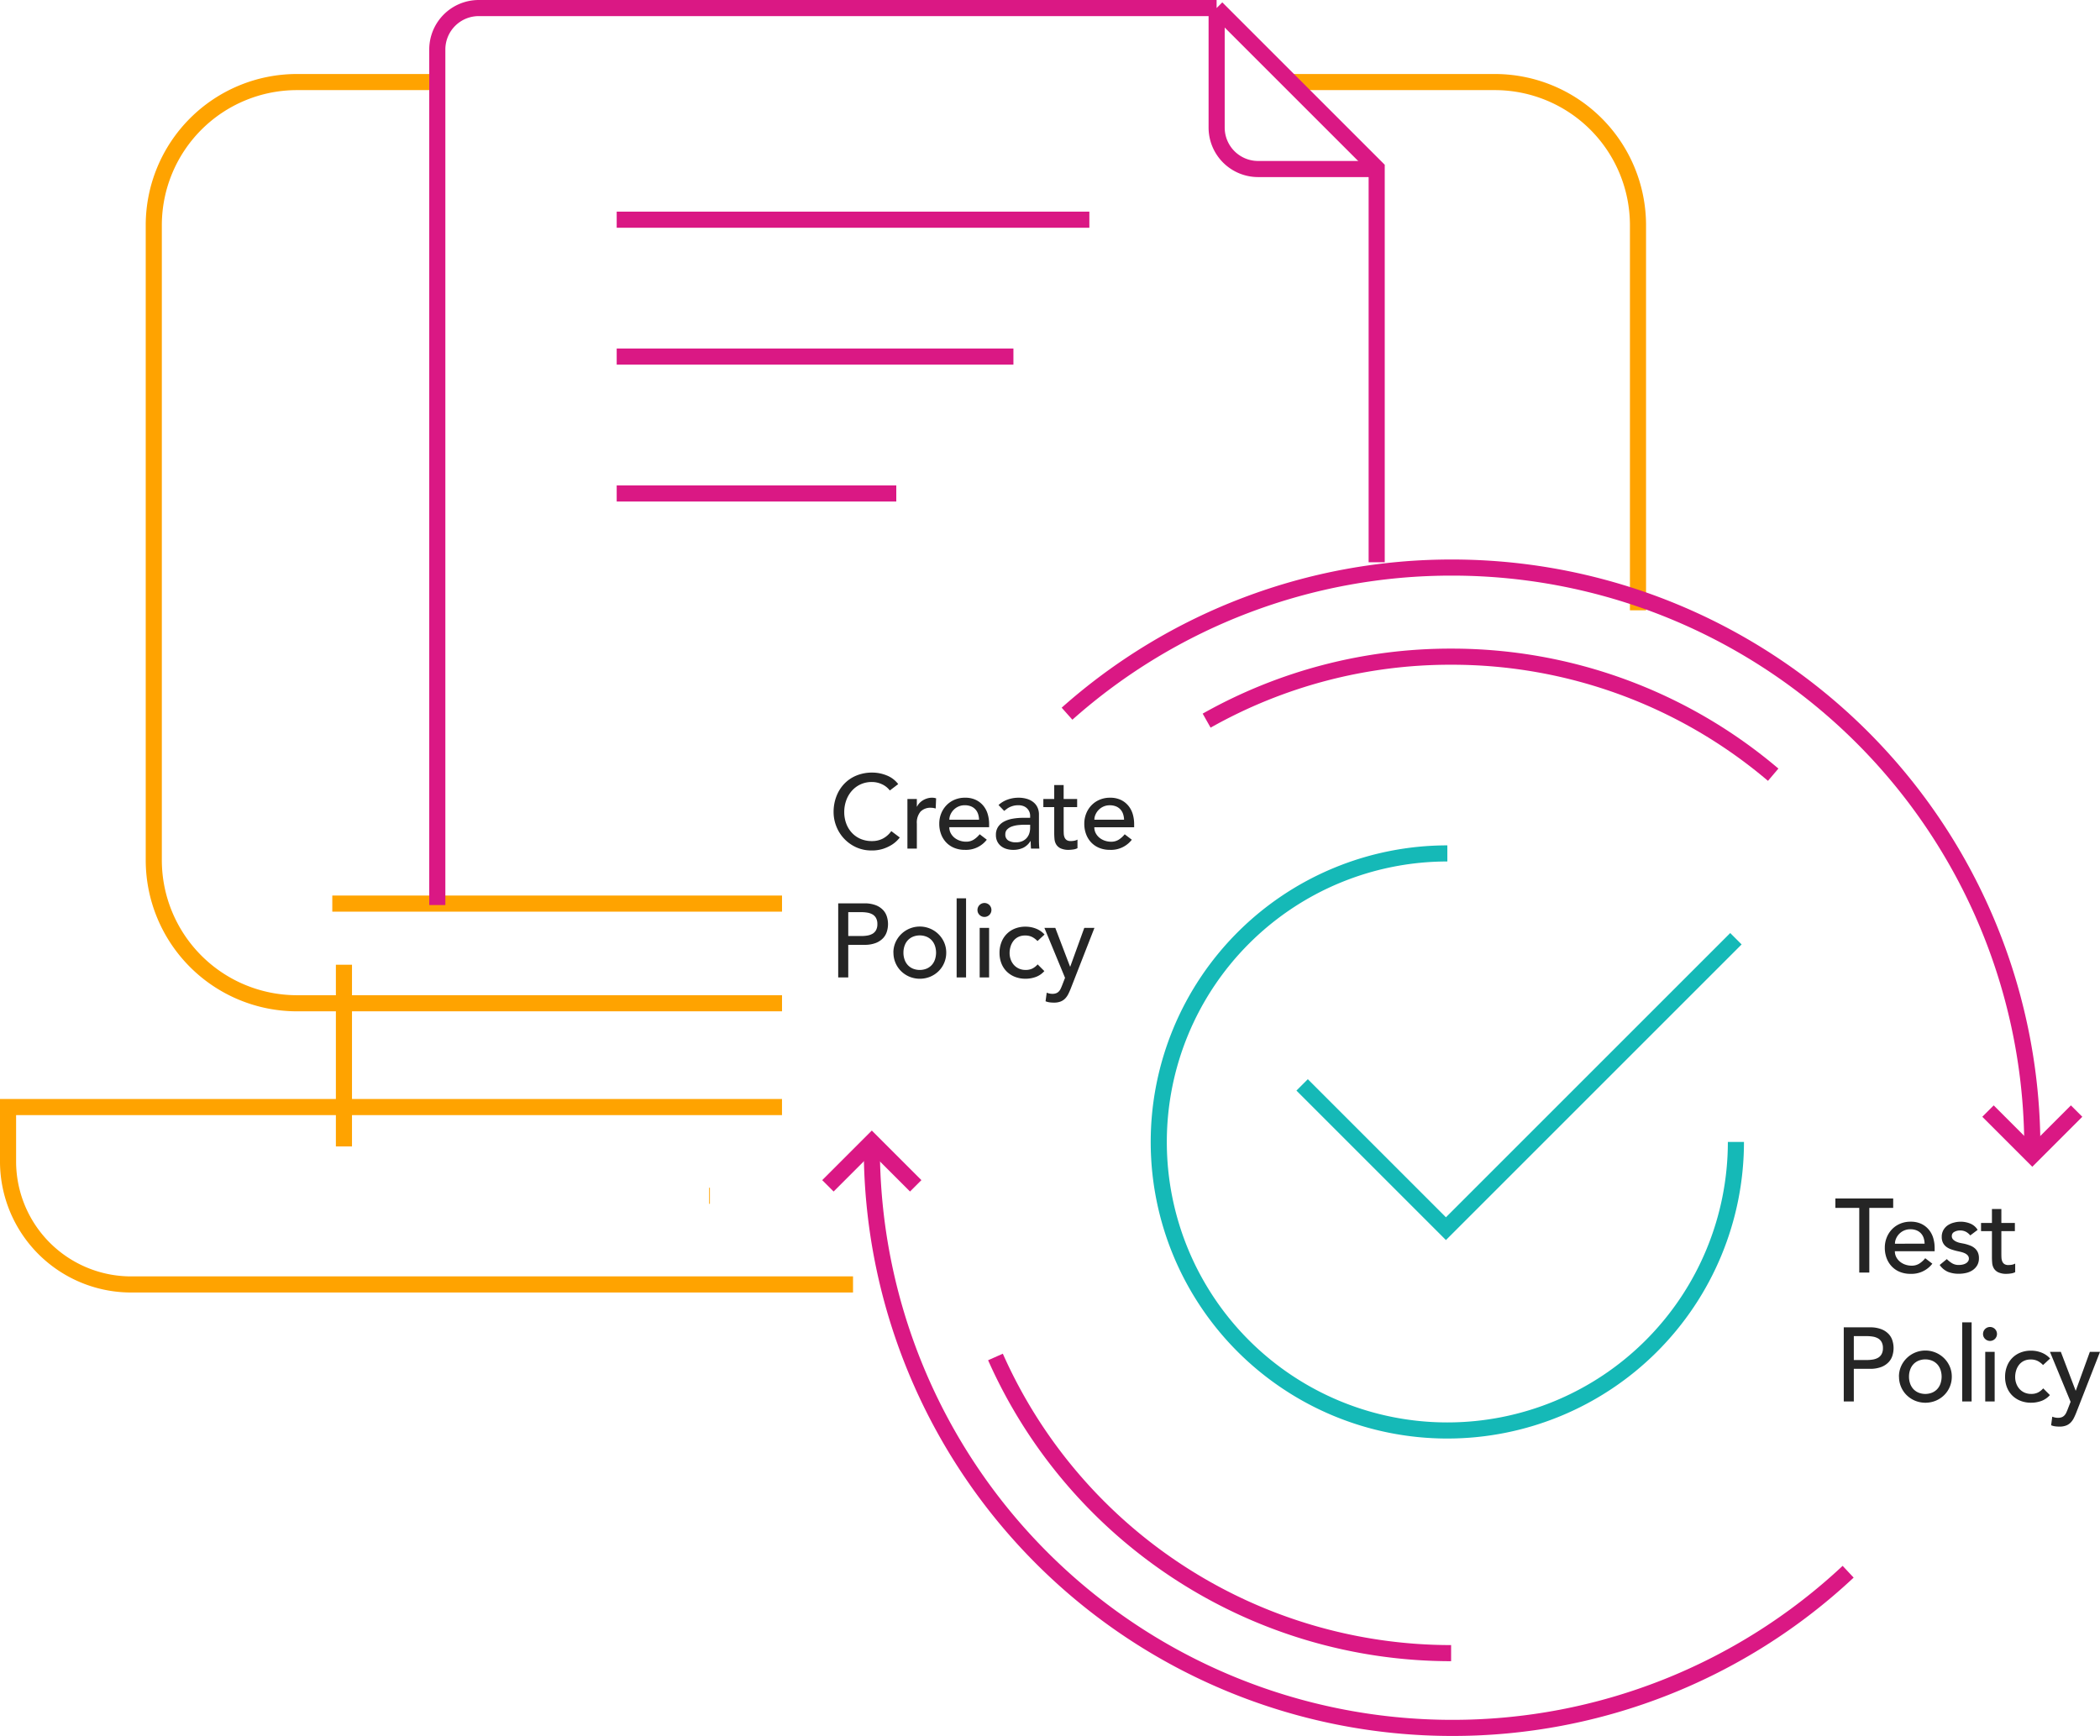 <svg xmlns="http://www.w3.org/2000/svg" width="260.698" height="215.539" viewBox="0 0 260.698 215.539"><g transform="translate(-813.999 -693)"><g transform="translate(815 694)"><g transform="translate(0)"><g transform="translate(0 9.189)"><path d="M-3786.025,1109.577v-47.86a17.779,17.779,0,0,0-17.726-17.727h-25.4" transform="translate(3988.367 -1043.99)" fill="none" stroke="#ffa300" stroke-miterlimit="10" stroke-width="2"/><path d="M-3949.324,1043.99h-17.47a17.778,17.778,0,0,0-17.727,17.727v78.925a17.778,17.778,0,0,0,17.727,17.727h60.264" transform="translate(4002.611 -1043.99)" fill="none" stroke="#ffa300" stroke-miterlimit="10" stroke-width="2"/><path d="M-3904.294,1156.289h-55.829" transform="translate(4000.374 -1054.285)" fill="none" stroke="#ffa300" stroke-miterlimit="10" stroke-width="2"/><path d="M-3899.542,1206.126H-3989.2a15.284,15.284,0,0,1-15.239-15.24V1184.1h96.08" transform="translate(4004.437 -1056.835)" fill="none" stroke="#ffa300" stroke-miterlimit="10" stroke-width="2"/><line x1="0.093" transform="translate(87.035 138.28)" fill="none" stroke="#ffa300" stroke-miterlimit="10" stroke-width="2"/><line y1="22.559" transform="translate(41.696 109.594)" fill="none" stroke="#ffa300" stroke-miterlimit="10" stroke-width="2"/></g><g transform="translate(53.286)"><path d="M-3945.772,1145.247v-106.24a5.148,5.148,0,0,1,5.132-5.133h91.613" transform="translate(3945.772 -1033.874)" fill="none" stroke="#da1884" stroke-miterlimit="10" stroke-width="2"/><path d="M-3819.5,1053.86h-14.626a5.148,5.148,0,0,1-5.133-5.133v-14.853" transform="translate(3936.008 -1033.874)" fill="none" stroke="#da1884" stroke-miterlimit="10" stroke-width="2"/><path d="M-3839.264,1033.875l19.873,19.872v48.935" transform="translate(3936.008 -1033.874)" fill="none" stroke="#da1884" stroke-miterlimit="10" stroke-width="2"/><line x2="58.677" transform="translate(22.271 26.278)" fill="none" stroke="#da1884" stroke-miterlimit="10" stroke-width="2"/><line x2="34.709" transform="translate(22.271 60.271)" fill="none" stroke="#da1884" stroke-miterlimit="10" stroke-width="2"/><line x2="49.25" transform="translate(22.271 43.275)" fill="none" stroke="#da1884" stroke-miterlimit="10" stroke-width="2"/></g></g><g transform="translate(101.778 69.473)"><path d="M-3765.182,1242.306a71.783,71.783,0,0,1-49.169,19.39,72.033,72.033,0,0,1-72.033-72.033" transform="translate(3891.835 -1117.63)" fill="none" stroke="#da1884" stroke-miterlimit="10" stroke-width="2"/><path d="M-3859.706,1128.5a71.767,71.767,0,0,1,47.8-18.144,72.033,72.033,0,0,1,72.033,72.034" transform="translate(3889.39 -1110.359)" fill="none" stroke="#da1884" stroke-miterlimit="10" stroke-width="2"/><path d="M-3722.835,1184.651l-5.5,5.5-5.5-5.5" transform="translate(3877.85 -1117.17)" fill="none" stroke="#da1884" stroke-miterlimit="10" stroke-width="2"/><path d="M-3892.386,1194.318l5.45-5.45,5.45,5.45" transform="translate(3892.386 -1117.556)" fill="none" stroke="#da1884" stroke-miterlimit="10" stroke-width="2"/><path d="M7.592-7.215a2.574,2.574,0,0,0-.988-.78,2.943,2.943,0,0,0-1.235-.273,3.312,3.312,0,0,0-1.41.292,3.247,3.247,0,0,0-1.079.8,3.648,3.648,0,0,0-.7,1.189,4.265,4.265,0,0,0-.247,1.463,4.037,4.037,0,0,0,.234,1.378A3.448,3.448,0,0,0,2.847-2a3.169,3.169,0,0,0,1.079.78,3.487,3.487,0,0,0,1.443.286A2.868,2.868,0,0,0,6.76-1.261a2.985,2.985,0,0,0,1.014-.91l1.053.793a4.21,4.21,0,0,1-.364.41,3.661,3.661,0,0,1-.689.533A4.89,4.89,0,0,1,6.74.032a4.419,4.419,0,0,1-1.4.2,4.541,4.541,0,0,1-1.97-.416A4.761,4.761,0,0,1,1.878-1.274,4.765,4.765,0,0,1,.936-2.8,4.8,4.8,0,0,1,.611-4.524a5.393,5.393,0,0,1,.351-1.97,4.659,4.659,0,0,1,.981-1.56A4.387,4.387,0,0,1,3.458-9.074a5.074,5.074,0,0,1,1.95-.364A4.775,4.775,0,0,1,7.2-9.087,3.337,3.337,0,0,1,8.632-8.008ZM9.776-6.162h1.17v.949h.026a1.669,1.669,0,0,1,.312-.449,2.09,2.09,0,0,1,.436-.345,2.3,2.3,0,0,1,.526-.227,2.01,2.01,0,0,1,.572-.084,1.638,1.638,0,0,1,.52.078l-.052,1.261q-.143-.039-.286-.065a1.6,1.6,0,0,0-.286-.026,1.721,1.721,0,0,0-1.313.481,2.114,2.114,0,0,0-.455,1.495V0H9.776Zm5.2,3.51a1.545,1.545,0,0,0,.175.735,1.827,1.827,0,0,0,.462.565,2.135,2.135,0,0,0,.663.364,2.376,2.376,0,0,0,.78.13,1.745,1.745,0,0,0,.949-.254,3.056,3.056,0,0,0,.741-.669l.884.676A3.254,3.254,0,0,1,16.9.156,3.393,3.393,0,0,1,15.58-.091a2.873,2.873,0,0,1-1-.683,3.027,3.027,0,0,1-.63-1.027,3.63,3.63,0,0,1-.221-1.281,3.367,3.367,0,0,1,.24-1.28,3.175,3.175,0,0,1,.663-1.027,3.026,3.026,0,0,1,1.007-.682,3.242,3.242,0,0,1,1.274-.247,3.044,3.044,0,0,1,1.385.286,2.736,2.736,0,0,1,.93.747,2.95,2.95,0,0,1,.526,1.04,4.33,4.33,0,0,1,.163,1.177v.416Zm3.692-.936a2.468,2.468,0,0,0-.123-.715,1.573,1.573,0,0,0-.331-.566,1.527,1.527,0,0,0-.553-.377,2.021,2.021,0,0,0-.773-.136,1.878,1.878,0,0,0-.787.163,1.916,1.916,0,0,0-.6.422,1.951,1.951,0,0,0-.384.578,1.591,1.591,0,0,0-.137.631Zm2.418-1.82A3.257,3.257,0,0,1,22.23-6.09a3.913,3.913,0,0,1,1.3-.227,3.564,3.564,0,0,1,1.163.169,2.262,2.262,0,0,1,.8.455,1.8,1.8,0,0,1,.462.656,2.048,2.048,0,0,1,.149.773v3.146q0,.325.013.6t.039.52h-1.04q-.039-.468-.039-.936h-.026a2.241,2.241,0,0,1-.923.845,2.909,2.909,0,0,1-1.235.247,2.835,2.835,0,0,1-.819-.117,2,2,0,0,1-.683-.351A1.676,1.676,0,0,1,20.93-.89a1.794,1.794,0,0,1-.169-.8,1.777,1.777,0,0,1,.266-1,2.018,2.018,0,0,1,.728-.656,3.514,3.514,0,0,1,1.079-.364,7.491,7.491,0,0,1,1.319-.111h.858v-.26a1.283,1.283,0,0,0-.091-.468,1.264,1.264,0,0,0-.273-.423,1.3,1.3,0,0,0-.455-.3,1.729,1.729,0,0,0-.65-.11,2.4,2.4,0,0,0-.592.065,2.618,2.618,0,0,0-.461.162,2.026,2.026,0,0,0-.377.227q-.169.13-.325.247Zm3.3,2.444a8.193,8.193,0,0,0-.851.046,3.328,3.328,0,0,0-.793.175,1.529,1.529,0,0,0-.585.364.822.822,0,0,0-.228.6.848.848,0,0,0,.358.767,1.75,1.75,0,0,0,.969.234,1.878,1.878,0,0,0,.819-.163,1.539,1.539,0,0,0,.546-.423,1.637,1.637,0,0,0,.3-.578,2.287,2.287,0,0,0,.091-.63v-.39Zm6.461-2.184H29.172v2.795q0,.26.013.513a1.348,1.348,0,0,0,.1.455.738.738,0,0,0,.26.325.889.889,0,0,0,.514.123,2.467,2.467,0,0,0,.429-.039,1.239,1.239,0,0,0,.4-.143V-.052a1.527,1.527,0,0,1-.54.163,4.049,4.049,0,0,1-.514.045,2.353,2.353,0,0,1-1.046-.189,1.285,1.285,0,0,1-.546-.487,1.577,1.577,0,0,1-.208-.669Q28-1.56,28-1.937V-5.148H26.65V-6.162H28V-7.891h1.17v1.729h1.677Zm2.132,2.5a1.545,1.545,0,0,0,.175.735,1.827,1.827,0,0,0,.462.565,2.135,2.135,0,0,0,.663.364,2.376,2.376,0,0,0,.78.13,1.745,1.745,0,0,0,.949-.254,3.056,3.056,0,0,0,.741-.669l.884.676A3.254,3.254,0,0,1,34.9.156a3.393,3.393,0,0,1-1.319-.247,2.873,2.873,0,0,1-1-.683A3.027,3.027,0,0,1,31.954-1.8a3.63,3.63,0,0,1-.221-1.281,3.367,3.367,0,0,1,.24-1.28,3.175,3.175,0,0,1,.663-1.027,3.026,3.026,0,0,1,1.008-.682,3.242,3.242,0,0,1,1.274-.247,3.044,3.044,0,0,1,1.384.286,2.736,2.736,0,0,1,.93.747,2.95,2.95,0,0,1,.527,1.04,4.33,4.33,0,0,1,.162,1.177v.416Zm3.692-.936a2.468,2.468,0,0,0-.124-.715,1.573,1.573,0,0,0-.332-.566,1.527,1.527,0,0,0-.552-.377,2.021,2.021,0,0,0-.774-.136,1.878,1.878,0,0,0-.786.163,1.916,1.916,0,0,0-.6.422,1.951,1.951,0,0,0-.383.578,1.591,1.591,0,0,0-.137.631ZM1.183,6.8H4.42a3.784,3.784,0,0,1,1.456.241,2.476,2.476,0,0,1,.9.611,2.081,2.081,0,0,1,.461.832,3.115,3.115,0,0,1,0,1.781,2.081,2.081,0,0,1-.461.832,2.476,2.476,0,0,1-.9.611,3.784,3.784,0,0,1-1.456.241H2.431V16H1.183Zm1.248,4.056H4.069a4.46,4.46,0,0,0,.721-.059,1.939,1.939,0,0,0,.637-.214,1.173,1.173,0,0,0,.449-.449,1.509,1.509,0,0,0,.169-.76,1.509,1.509,0,0,0-.169-.76,1.173,1.173,0,0,0-.449-.449,1.939,1.939,0,0,0-.637-.215,4.46,4.46,0,0,0-.721-.059H2.431Zm6.851,2.067a2.531,2.531,0,0,0,.143.865,1.949,1.949,0,0,0,.4.676,1.866,1.866,0,0,0,.637.442,2.278,2.278,0,0,0,1.69,0,1.866,1.866,0,0,0,.637-.442,1.949,1.949,0,0,0,.4-.676,2.685,2.685,0,0,0,0-1.729,1.949,1.949,0,0,0-.4-.676,1.866,1.866,0,0,0-.637-.442,2.278,2.278,0,0,0-1.69,0,1.866,1.866,0,0,0-.637.442,1.949,1.949,0,0,0-.4.676A2.531,2.531,0,0,0,9.282,12.919Zm-1.248,0a3.137,3.137,0,0,1,.253-1.261,3.285,3.285,0,0,1,.7-1.027,3.31,3.31,0,0,1,4.654,0,3.285,3.285,0,0,1,.7,1.027,3.137,3.137,0,0,1,.253,1.261,3.2,3.2,0,0,1-.949,2.295,3.3,3.3,0,0,1-1.04.689,3.394,3.394,0,0,1-2.574,0,3.3,3.3,0,0,1-1.04-.689,3.2,3.2,0,0,1-.949-2.295Zm7.852-6.747h1.17V16h-1.17Zm2.86,3.666h1.17V16h-1.17Zm-.273-2.21a.866.866,0,1,1,.253.6A.825.825,0,0,1,18.473,7.628Zm7.449,3.848a2.456,2.456,0,0,0-.683-.514,1.914,1.914,0,0,0-.851-.175,1.882,1.882,0,0,0-.839.175,1.708,1.708,0,0,0-.6.481,2.163,2.163,0,0,0-.364.7,2.76,2.76,0,0,0-.124.825,2.306,2.306,0,0,0,.143.813,2.047,2.047,0,0,0,.4.67,1.854,1.854,0,0,0,.624.448,1.988,1.988,0,0,0,.819.163,1.872,1.872,0,0,0,.845-.175,2.165,2.165,0,0,0,.65-.514l.832.832a2.618,2.618,0,0,1-1.059.728,3.7,3.7,0,0,1-1.281.221,3.522,3.522,0,0,1-1.306-.234,3.017,3.017,0,0,1-1.021-.656,2.9,2.9,0,0,1-.663-1.014,3.522,3.522,0,0,1-.234-1.307,3.573,3.573,0,0,1,.234-1.313,2.93,2.93,0,0,1,1.67-1.7,3.474,3.474,0,0,1,1.319-.24,3.533,3.533,0,0,1,1.294.24,2.845,2.845,0,0,1,1.072.735Zm.858-1.638h1.352l1.833,4.81h.026l1.742-4.81h1.261l-2.925,7.488a7.9,7.9,0,0,1-.325.734,2.213,2.213,0,0,1-.4.566,1.63,1.63,0,0,1-.566.364,2.233,2.233,0,0,1-.812.13,4.347,4.347,0,0,1-.527-.032,1.914,1.914,0,0,1-.514-.136l.143-1.066a1.848,1.848,0,0,0,.7.143,1.307,1.307,0,0,0,.462-.071.91.91,0,0,0,.325-.208,1.215,1.215,0,0,0,.228-.319q.091-.182.182-.416l.377-.975Z" transform="translate(0.094 34.89)" fill="#252525"/><path d="M3.107-8.034H.143V-9.2H7.319v1.17H4.355V0H3.107Zm4.42,5.382a1.545,1.545,0,0,0,.175.735,1.827,1.827,0,0,0,.461.565,2.135,2.135,0,0,0,.663.364,2.376,2.376,0,0,0,.78.13,1.745,1.745,0,0,0,.949-.254,3.056,3.056,0,0,0,.741-.669l.884.676A3.254,3.254,0,0,1,9.451.156,3.393,3.393,0,0,1,8.132-.091a2.873,2.873,0,0,1-1-.683A3.027,3.027,0,0,1,6.5-1.8a3.63,3.63,0,0,1-.221-1.281,3.367,3.367,0,0,1,.24-1.28,3.175,3.175,0,0,1,.663-1.027A3.026,3.026,0,0,1,8.19-6.071a3.242,3.242,0,0,1,1.274-.247,3.044,3.044,0,0,1,1.384.286,2.736,2.736,0,0,1,.93.747,2.95,2.95,0,0,1,.526,1.04,4.33,4.33,0,0,1,.162,1.177v.416Zm3.692-.936A2.468,2.468,0,0,0,11.1-4.3a1.573,1.573,0,0,0-.331-.566,1.527,1.527,0,0,0-.552-.377,2.021,2.021,0,0,0-.774-.136,1.878,1.878,0,0,0-.786.163,1.916,1.916,0,0,0-.6.422,1.951,1.951,0,0,0-.384.578,1.591,1.591,0,0,0-.136.631Zm5.668-1.027a1.793,1.793,0,0,0-.514-.436,1.479,1.479,0,0,0-.748-.176,1.424,1.424,0,0,0-.722.176.56.56,0,0,0-.306.513.586.586,0,0,0,.175.442,1.386,1.386,0,0,0,.416.273,2.439,2.439,0,0,0,.514.156l.468.091a5.427,5.427,0,0,1,.708.221,1.958,1.958,0,0,1,.572.338,1.466,1.466,0,0,1,.377.507,1.746,1.746,0,0,1,.136.728,1.708,1.708,0,0,1-.221.89,1.863,1.863,0,0,1-.572.6,2.407,2.407,0,0,1-.8.338,3.987,3.987,0,0,1-.9.1,3.571,3.571,0,0,1-1.345-.234,2.42,2.42,0,0,1-1.033-.858l.884-.728a3.64,3.64,0,0,0,.637.507,1.579,1.579,0,0,0,.858.221,2.283,2.283,0,0,0,.448-.045,1.383,1.383,0,0,0,.4-.143.882.882,0,0,0,.286-.247.564.564,0,0,0,.111-.344.594.594,0,0,0-.163-.429,1.177,1.177,0,0,0-.39-.266,2.839,2.839,0,0,0-.481-.156q-.253-.059-.448-.1-.377-.091-.715-.208a2.173,2.173,0,0,1-.6-.312,1.441,1.441,0,0,1-.416-.494,1.589,1.589,0,0,1-.156-.741,1.679,1.679,0,0,1,.2-.839,1.791,1.791,0,0,1,.533-.591A2.411,2.411,0,0,1,14.84-6.2a3.177,3.177,0,0,1,.851-.117,3.129,3.129,0,0,1,1.2.234,1.894,1.894,0,0,1,.91.78Zm5.538-.533H20.748v2.795q0,.26.013.513a1.348,1.348,0,0,0,.1.455.738.738,0,0,0,.26.325.889.889,0,0,0,.514.123,2.467,2.467,0,0,0,.429-.039,1.239,1.239,0,0,0,.4-.143V-.052a1.527,1.527,0,0,1-.54.163,4.049,4.049,0,0,1-.514.045,2.353,2.353,0,0,1-1.046-.189,1.285,1.285,0,0,1-.546-.487,1.577,1.577,0,0,1-.208-.669q-.032-.37-.032-.748V-5.148H18.226V-6.162h1.352V-7.891h1.17v1.729h1.677ZM1.183,6.8H4.42a3.784,3.784,0,0,1,1.456.241,2.476,2.476,0,0,1,.9.611,2.081,2.081,0,0,1,.461.832,3.115,3.115,0,0,1,0,1.781,2.081,2.081,0,0,1-.461.832,2.476,2.476,0,0,1-.9.611,3.784,3.784,0,0,1-1.456.241H2.431V16H1.183Zm1.248,4.056H4.069a4.46,4.46,0,0,0,.721-.059,1.939,1.939,0,0,0,.637-.214,1.173,1.173,0,0,0,.449-.449,1.509,1.509,0,0,0,.169-.76,1.509,1.509,0,0,0-.169-.76,1.173,1.173,0,0,0-.449-.449,1.939,1.939,0,0,0-.637-.215,4.46,4.46,0,0,0-.721-.059H2.431Zm6.851,2.067a2.531,2.531,0,0,0,.143.865,1.949,1.949,0,0,0,.4.676,1.866,1.866,0,0,0,.637.442,2.278,2.278,0,0,0,1.69,0,1.866,1.866,0,0,0,.637-.442,1.949,1.949,0,0,0,.4-.676,2.685,2.685,0,0,0,0-1.729,1.949,1.949,0,0,0-.4-.676,1.866,1.866,0,0,0-.637-.442,2.278,2.278,0,0,0-1.69,0,1.866,1.866,0,0,0-.637.442,1.949,1.949,0,0,0-.4.676A2.531,2.531,0,0,0,9.282,12.919Zm-1.248,0a3.137,3.137,0,0,1,.253-1.261,3.285,3.285,0,0,1,.7-1.027,3.31,3.31,0,0,1,4.654,0,3.285,3.285,0,0,1,.7,1.027,3.137,3.137,0,0,1,.253,1.261,3.2,3.2,0,0,1-.949,2.295,3.3,3.3,0,0,1-1.04.689,3.394,3.394,0,0,1-2.574,0,3.3,3.3,0,0,1-1.04-.689,3.2,3.2,0,0,1-.949-2.295Zm7.852-6.747h1.17V16h-1.17Zm2.86,3.666h1.17V16h-1.17Zm-.273-2.21a.866.866,0,1,1,.253.6A.825.825,0,0,1,18.473,7.628Zm7.449,3.848a2.456,2.456,0,0,0-.683-.514,1.914,1.914,0,0,0-.851-.175,1.882,1.882,0,0,0-.839.175,1.708,1.708,0,0,0-.6.481,2.163,2.163,0,0,0-.364.7,2.76,2.76,0,0,0-.124.825,2.306,2.306,0,0,0,.143.813,2.047,2.047,0,0,0,.4.67,1.854,1.854,0,0,0,.624.448,1.988,1.988,0,0,0,.819.163,1.872,1.872,0,0,0,.845-.175,2.165,2.165,0,0,0,.65-.514l.832.832a2.618,2.618,0,0,1-1.059.728,3.7,3.7,0,0,1-1.281.221,3.522,3.522,0,0,1-1.306-.234,3.017,3.017,0,0,1-1.021-.656,2.9,2.9,0,0,1-.663-1.014,3.522,3.522,0,0,1-.234-1.307,3.573,3.573,0,0,1,.234-1.313,2.93,2.93,0,0,1,1.67-1.7,3.474,3.474,0,0,1,1.319-.24,3.533,3.533,0,0,1,1.294.24,2.845,2.845,0,0,1,1.072.735Zm.858-1.638h1.352l1.833,4.81h.026l1.742-4.81h1.261l-2.925,7.488a7.9,7.9,0,0,1-.325.734,2.213,2.213,0,0,1-.4.566,1.63,1.63,0,0,1-.566.364,2.233,2.233,0,0,1-.812.13,4.347,4.347,0,0,1-.527-.032,1.914,1.914,0,0,1-.514-.136l.143-1.066a1.848,1.848,0,0,0,.7.143,1.307,1.307,0,0,0,.462-.071.91.91,0,0,0,.325-.208,1.215,1.215,0,0,0,.228-.319q.091-.182.182-.416l.377-.975Z" transform="translate(124.926 87.533)" fill="#252525"/></g><g transform="translate(142.849 104.96)"><path d="M-3773.722,1161.092l-36,36-17.852-17.853" transform="translate(3845.373 -1150.497)" fill="none" stroke="#15b9b7" stroke-miterlimit="10" stroke-width="2"/><path d="M-3775.52,1185.253a35.824,35.824,0,0,1-35.822,35.825h0a35.825,35.825,0,0,1-35.826-35.823v0a35.834,35.834,0,0,1,35.826-35.826" transform="translate(3847.169 -1149.427)" fill="none" stroke="#15b9b7" stroke-miterlimit="10" stroke-width="2"/></g><path d="M-3840.625,1130.478a61.579,61.579,0,0,1,30.348-7.942,61.616,61.616,0,0,1,39.984,14.656" transform="translate(3989.419 -1042.002)" fill="none" stroke="#da1884" stroke-miterlimit="10" stroke-width="2"/><path d="M-3812.922,1255.035a61.875,61.875,0,0,1-56.564-36.773" transform="translate(3992.064 -1050.778)" fill="none" stroke="#da1884" stroke-miterlimit="10" stroke-width="2"/></g></g></svg>
